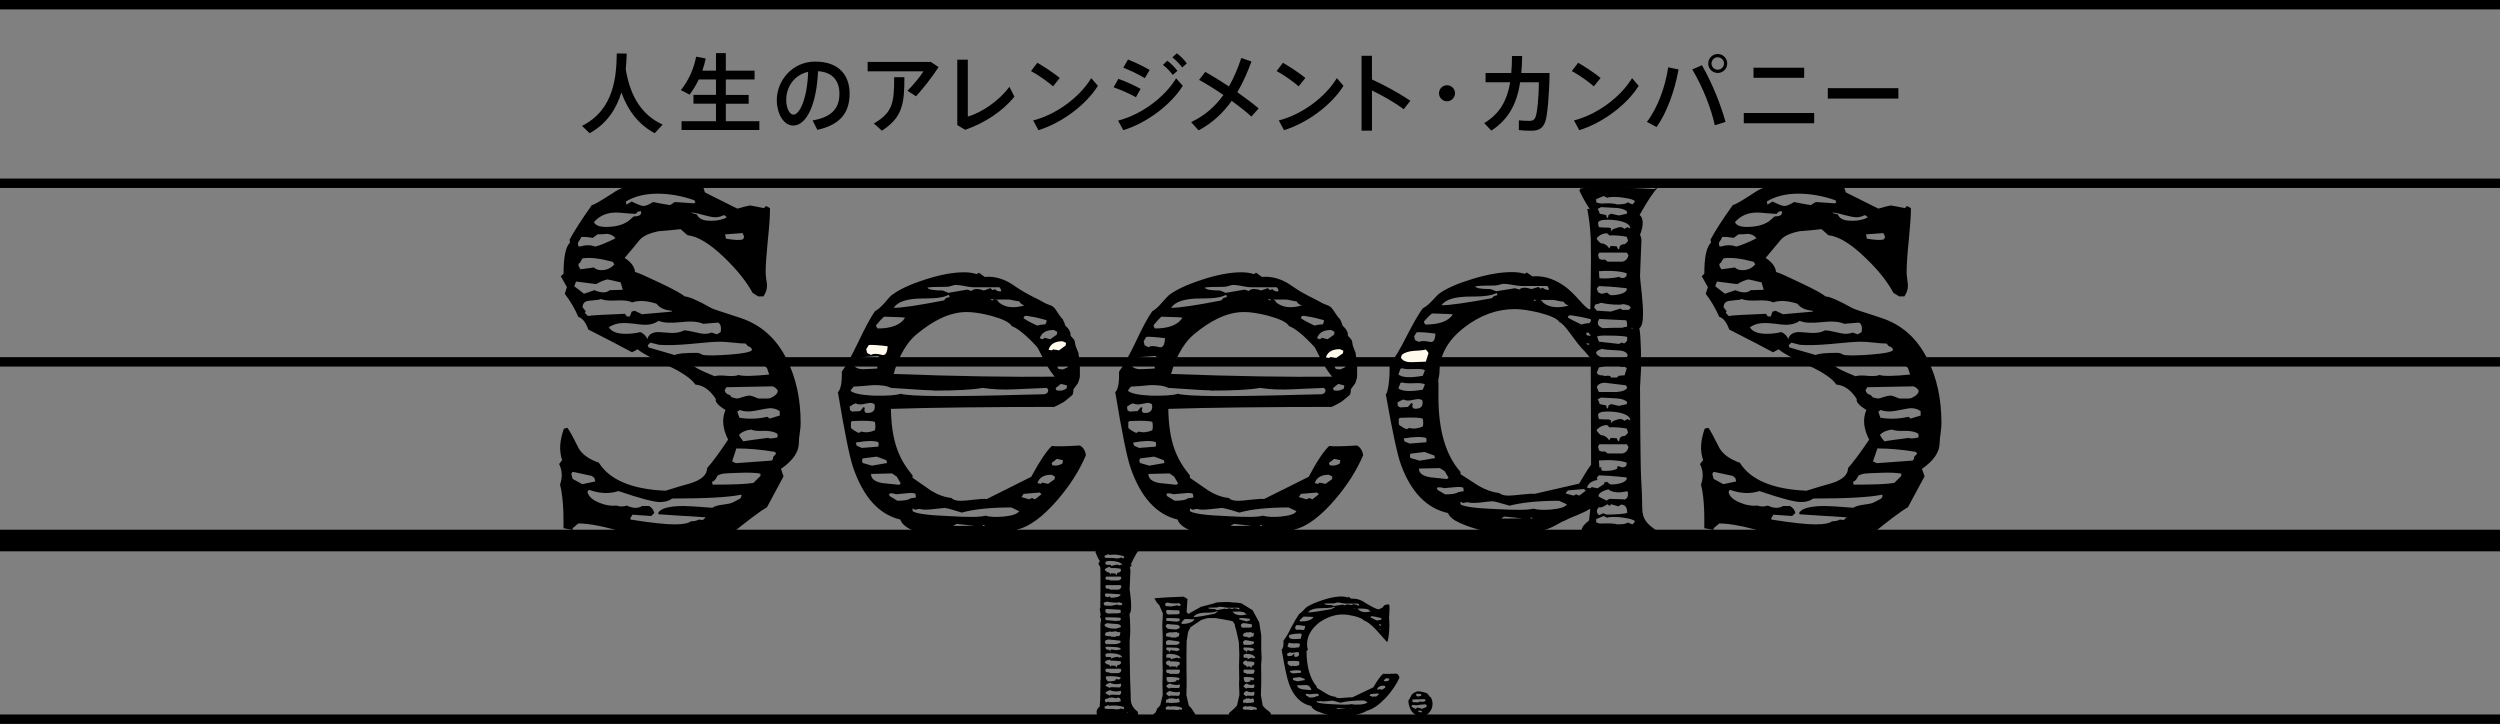 <?xml version="1.0" encoding="UTF-8"?>
<svg id="_レイヤー_2" data-name="レイヤー 2" xmlns="http://www.w3.org/2000/svg" viewBox="0 0 1306.19 378.21">
  <rect x="0" y="0" width="1306.19" height="378.21" fill="#808080" stroke="none"/>
  <defs>
    <style>
      .cls-1, .cls-2, .cls-3 {
        fill: none;
      }

      .cls-4 {
        fill: #fffaec;
      }

      .cls-2 {
        stroke-width: 11.29px;
      }

      .cls-2, .cls-3 {
        stroke: #000;
        stroke-miterlimit: 10;
      }

      .cls-3 {
        stroke-width: 4.91px;
      }
    </style>
  </defs>
  <g id="_ロゴ" data-name="ロゴ">
    <g>
      <g>
        <line class="cls-3" y1="2.46" x2="1306.19" y2="2.46"/>
        <line class="cls-3" y1="95.75" x2="1306.19" y2="95.75"/>
        <line class="cls-3" y1="189.06" x2="1306.19" y2="189.06"/>
        <line class="cls-2" y1="282.41" x2="1306.19" y2="282.41"/>
        <line class="cls-3" y1="375.75" x2="1306.19" y2="375.75"/>
      </g>
      <path d="M408.03,244.97l1.36,3.89-8.67,16.15c-3.51,2-10.19,7.04-20.06,15.08-1.95.18-6.67.84-13.95,2.09-5.78.89-10.47,1.37-14.16,1.37-5.74,0-14.14-1.68-25.14-5-11.07-3.39-19.49-5.06-25.26-5.06l-2.95,2.48v.92l-4.77-.92c.11-10.19-.5-17.72-1.83-22.76,1.33-3.66,1.19-7.3-.46-10.76l1.58-2.06c-1.66-4.66-1.36-10.15.93-16.43l1.78-.43c.66.61,2.64,4.15,5.94,10.77,1.85,3.12,5.33,5.63,10.53,7.47,5.61,8.97,17.26,13.88,34.84,14.62,4.32-1.38,8.65-2.68,13.04-3.88,5.81-1.83,8.68-4.46,8.68-7.95,2.77-3.07,6.4-8.05,10.95-14.85-2.85-5.78-3.36-10.99-1.34-15.51-3.85-2.3-5.48-4.21-5.08-5.75-3.04-4.66-6.57-7.22-10.67-7.51-2.07-3.05-6.73-6.31-14.16-9.81-8.52-3.84-13.85-6.66-15.97-8.64l-2.96,1.57c-5.04-2.75-12.62-6.69-22.83-11.89-1.35-3.75-3.13-6.02-5.24-6.59-1.79-4.23-4.17-8.31-7.08-12.08l1.12-3.48-3.2-5.69,1.45-1.33c0-8.69,1.1-14.13,3.34-16.2l-.17-1.62c2.3-4.28,6.14-10.29,11.6-18.01,1.4-.28,4.56-2.17,9.64-5.44,4.26-2.93,7.23-4.22,8.89-3.91,2.91-1.58,7.13-2.31,12.76-2.31,4.84,0,8.85.55,11.86,1.62,1.5-.75,3.27-1.14,5.29-1.14,1.78,0,5.05.6,9.78,1.83l.85,2.7,16.94,8.49c2.62-.78,4.78-1.31,6.63-1.66,1.21.19,3.65.63,7.25,1.41l1.14-1.13,2.07,1.13c0,3.65-.33,9.19-1.13,16.6-.76,7.51-1.16,13.16-1.16,16.96,0,.74.13,1.89.31,3.56.31,1.56.4,2.74.4,3.47,0,1.85-.64,3.7-1.86,5.5h-2.76l-2.87-1.8c-3.25-5.93-8.11-12.01-14.62-18.3-7.51-7.26-13.91-11.26-19.42-11.86l-3.64-3.17c-3.8.41-7.59.83-11.45,1.09-4.87.99-8.1,2.49-9.95,4.56-1.68,2.2-4.31,5.27-7.82,9.39,3.36,2.13,5.17,4.6,5.47,7.33,2.01.58,6.47,2.58,13.48,5.94,7.01,3.32,11.09,5.62,12.34,6.82,2.41.14,7.15,2.23,14.14,6.17.89.47,5.85,2.12,14.81,5,10.89,3.53,19.17,10.8,24.64,22.05,4.7,9.47,7.09,20.45,7.09,32.97,0,1.18-.1,2.9-.44,5.07-.39,2.28-.48,3.98-.48,5.15,0,4.91-3.18,9.45-9.36,13.71ZM311.04,251.55l-.45-1.77-1.4-1.13-9.99-2.14c-.32.35-.57.68-.71,1.17l.71,2.54,5.02,2.74,6.82-1.42ZM325.38,151.43l-1.1-3.9-6.86-1.55c-1.67.3-3.68,1.12-5.93,2.46l-10.51-1.35c-.26.59-.56,1.42-.95,2.48l5.12,3.9,5.44-1.86c3.52,1.54,6.15,1.54,7.98,0l6.82-.2ZM321.56,124.52c-.96-1.4-2.42-2.15-4.37-2.35-1.63.2-3.31.27-4.99.27l-2.49,1.86c-2.6-.47-4.56-.6-5.98-.47-.31.74-.87,1.75-1.77,2.96l.19,1.81.71.23c3-.92,5.75-.92,8.18,0,2.42-.61,5.91-2.04,10.52-4.3ZM320.9,138.2v-.24l-.73-1.15c-6.7-1.82-11.92-2.42-15.78-1.82-.38.46-.9,1.23-1.31,2.27-1.21.45-1.12,1.6.2,3.45.27,0,2.65-.35,7.05-.96.93.96,2.22,1.4,3.95,1.4,2.68,0,4.87-.99,6.63-2.95ZM350.98,162.82v-.46c-3.66-.29-6.33-1.47-7.97-3.67-5.05-1.64-9.31-1.88-12.79-.68-1.53-.9-4.19-1.22-8.1-1.02-3.9.19-6.56-.02-8.04-.78-.5.31-2.5.6-5.98.9-2.48.15-3.71,1.27-3.71,3.47l1.66,2.01-.48.89,1.62,1.63c1.23-.32,7.66-.72,19.35-1.16l.97,1.39h1.56l.96-2.53,1.55-.46c1.06.46,2.37,1.08,3.9,1.83l15.51-1.37ZM387.45,259.12l-.2-.67c-6.21,1.33-18.23,2.02-36.05,2.02-1.52,1.18-3.66,1.84-6.34,1.84-3.26,0-10.43-1.9-21.73-5.74-4.73,1.55-9.9,1.33-15.48-.69l-.73,1.18c.63,2.43,2.78,4.27,6.4,5.69,3.07,1.27,6.04,1.69,8.93,1.41,1.48.6,3.25.6,5.25,0,3.19,1.5,5.83,1.55,7.96.21h3.66c1.51.92,2.39,2.09,2.72,3.64l-1.59,1.59-9.81-.7-1.12,1.87.19.7c10.48,1.67,18.15,2.5,23.02,2.5,4.31,0,7.09-.53,8.43-1.6,1.7,0,3.07-.31,4.16-.9l2.08.21,1.58-1.38-24.7-1.6-.2-.69c1.22-2.41,5.67-3.64,13.47-3.64,2.09,0,7.08.32,14.84.92,1.09-.77,2.82-1.27,5.36-1.61,2.51-.29,4.24-.66,5.24-1.13.97-.51,2.3-1.22,3.99-2.08l.63-1.36ZM335.02,110.79l-.22-.46-1.62.25-.92,1.14c-1.25,0-2.97-.11-5.39-.32-2.34-.27-4.02-.35-5.07-.35-4.77,0-8.56,1.67-11.48,5.01.81,1.68,2.87,2.5,6.19,2.5,4.73,0,8.54-.9,11.38-2.79.5-.29,1.54-1.18,3.19-2.69,1.08,0,2.01-.13,2.79-.44.77-.3,1.14-.92,1.14-1.85ZM376.53,173.5c.44-2.52,0-4.25-1.36-4.96l-7.75.64c-2.55-1.17-6.5-1.48-11.76-.87-5.19.59-9.11.38-11.55-.69-1.83,1.35-4.2,2.07-7.02,2.07-1.23,0-3.08-.16-5.51-.52-2.41-.28-4.3-.41-5.7-.41-3.02,0-5.63.77-7.79,2.28,1.43,2.26,4.37,3.37,8.95,3.37,2.54,0,5.07-.3,7.54-.92,1.78.78,3.02,2.06,3.63,3.71.62-2.42,2.59-3.71,5.9-3.71.58,0,1.78.1,3.44.25,1.68.16,2.95.22,3.66.22,2.58,0,4.63-.47,6.18-1.35,1.26,0,3.03.31,5.43.88,2.47.62,4.23.92,5.46.92s2.41-.22,3.51-.67l2.76.94,2-1.19ZM363.32,105.73l-.51-1.09c-6.33-2.25-12.81-3.45-19.33-3.45s-12.19,1.45-16.44,4.09l.23,1.65,2.76-1.65c3.16,1.59,5.2,2.34,6.15,2.34,1.2,0,2.88-.7,5-2.07,3.8.75,6.78,1.32,8.92,1.6l2.45-1.6,10.04.68.73-.5ZM392.92,182.9c-.16-1.07-.88-1.75-2.15-2.03l-1.2-1.37c-1.53,0-3.76-.16-6.64-.5-2.87-.3-5.12-.46-6.64-.46-2.86,0-8.22.38-15.95,1.2-6.74.59-12.05.74-15.95.42-1.1-.3-2.6-.65-4.62-1.15l-1.35,1.4.46,1.12,13.66,3.98c1.41-.83,5.28-1.16,11.65-1.16.5,0,1.08.16,1.87.5.71.44,1.34.67,1.81.67,2.46.29,6.84.22,13.26-.26,6.99-.52,10.9-1.26,11.78-2.34ZM379.75,113.52c-.48-.58-.98-.94-1.66-1.12-1.41.74-2.81,1.12-4.3,1.12-1.38,0-3.46-.41-6.38-1.22-2.87-.83-5.07-1.25-6.43-1.25.93.48,1.93.76,2.97.9.17.33.5.78.97,1.37,1.04,1.33,3.22,2.04,6.61,2.04s6.21-.64,8.21-1.84ZM401.88,195.68l-1.16-3.44c-1.98-1.84-4.04-2.61-6.14-2.61-.89,0-2.27.13-4.1.39-1.85.44-3.37.73-4.55.73-1.59,0-3.79-.35-6.56-.8-2.81-.32-4.95-.56-6.46-.56-.77,0-2.64.25-5.69.56-2.44.45-4.31.58-5.48.16.11,1.34,4,3.41,11.64,6.46,1.34-.43,3.36-.51,6.22-.21,2.84.27,4.91.14,6.31-.45,1.97.72,7.31.66,15.96-.22ZM397.32,248.66v-1.19c-2.6-.47-5.96-.6-9.87-.47-5.61.12-8.83.36-9.71.47-.87.14-1.74.48-2.79.96-.97,1.98-1.87,3.08-2.99,3.38l.44,1.41c10.81,0,17.9-.29,21.27-.93l3.64-3.63ZM406.37,204.11c-.55-1.1-1.47-1.8-2.73-2.26l-24.13.46-.89,1.58c.28,1.39,1.25,2.22,2.74,2.5l.83,1.13,1.67.48c.86.16,1.16.23.86.23.79,0,1.94-.26,3.46-.83,1.51-.49,2.68-.72,3.39-.72.65,0,1.53.23,2.66.72,1.12.57,1.99.83,2.66.83h4.09c.28,0,.81-.07,1.57-.23,2.56-1.21,3.83-2.5,3.83-3.89ZM388.82,123.83l-.8-2.04-9.18.66.44,2.26c4.71.79,7.72.88,8.91.28l.63-1.14ZM405.52,236.96l-.73-.88c-7.32-1.22-13.93-1.78-20.07-1.78l-2.21,6.79,2.01.91,18.73-1.37.66-.92v-.9l1.62-1.84ZM407.4,217.11v-2.27c-1.44-1.03-3.06-1.58-5.1-1.58-.76,0-3.44.48-7.93,1.37-3.26.61-5.84.43-7.79-.45l-1.38.88,1.12,3.2c4.83.8,9.71.63,14.64-.5l1.15.94,5.27-1.59ZM406.37,227.38l-.42-.89c-1.49-.9-3.71-1.39-6.61-1.39-3.34.16-5.65-.05-6.85-.66-2.75.29-4.86,1.19-6.37,2.75.46,1.11,1.23,2.18,2.24,3.39,1.37-.29,5.63-.88,12.8-1.79.8.44,2.45.37,4.99-.23l.2-1.17Z"/>
      <path d="M1004.17,244.97l1.38,3.89-8.69,16.15c-3.57,2-10.23,7.04-20.09,15.08-2,.18-6.66.84-13.89,2.09-5.81.89-10.51,1.37-14.15,1.37-5.83,0-14.19-1.68-25.15-5-11.22-3.39-19.51-5.06-25.29-5.06l-2.95,2.48v.92l-4.88-.92c.16-10.19-.39-17.72-1.75-22.76,1.36-3.66,1.21-7.3-.5-10.76l1.67-2.06c-1.74-4.66-1.42-10.15.8-16.43l1.89-.43c.62.61,2.59,4.15,5.91,10.77,1.9,3.12,5.34,5.63,10.56,7.47,5.57,8.97,17.21,13.88,34.81,14.62,4.3-1.38,8.64-2.68,13.06-3.88,5.77-1.83,8.64-4.46,8.64-7.95,2.78-3.07,6.41-8.05,11.04-14.85-2.94-5.78-3.48-10.99-1.43-15.51-3.79-2.3-5.51-4.21-5.05-5.75-2.97-4.66-6.61-7.22-10.65-7.51-2-3.05-6.73-6.31-14.24-9.81-8.49-3.84-13.81-6.66-15.91-8.64l-2.93,1.57c-5.1-2.75-12.68-6.69-22.89-11.89-1.37-3.75-3.05-6.02-5.2-6.59-1.85-4.23-4.18-8.31-7.09-12.08l1.12-3.48-3.18-5.69,1.32-1.33c0-8.69,1.2-14.13,3.49-16.2l-.23-1.62c2.25-4.28,6.1-10.29,11.61-18.01,1.36-.28,4.57-2.17,9.58-5.44,4.22-2.93,7.26-4.22,8.94-3.91,2.79-1.58,7.1-2.31,12.69-2.31,4.89,0,8.84.55,11.88,1.62,1.54-.75,3.37-1.14,5.27-1.14s5.1.6,9.8,1.83l.92,2.7,16.97,8.49c2.5-.78,4.73-1.31,6.52-1.66,1.27.19,3.68.63,7.32,1.41l1.14-1.13,2.07,1.13c0,3.65-.41,9.19-1.12,16.6-.79,7.51-1.14,13.16-1.14,16.96,0,.74.07,1.89.33,3.56.21,1.56.34,2.74.34,3.47,0,1.85-.64,3.7-1.85,5.5h-2.7l-2.99-1.8c-3.19-5.93-8.03-12.01-14.61-18.3-7.46-7.26-13.94-11.26-19.41-11.86l-3.58-3.17c-3.87.41-7.64.83-11.48,1.09-4.9.99-8.17,2.49-9.87,4.56-1.83,2.2-4.44,5.27-7.85,9.39,3.25,2.13,5.15,4.6,5.44,7.33,1.91.58,6.4,2.58,13.35,5.94,7.02,3.32,11.17,5.62,12.38,6.82,2.44.14,7.15,2.23,14.21,6.17.88.47,5.83,2.12,14.81,5,10.92,3.53,19.16,10.8,24.57,22.05,4.73,9.47,7.09,20.45,7.09,32.97,0,1.18-.12,2.9-.4,5.07-.33,2.28-.52,3.98-.52,5.15,0,4.91-3.08,9.45-9.28,13.71ZM907.11,251.55l-.41-1.77-1.36-1.13-10-2.14c-.35.35-.54.68-.69,1.17l.69,2.54,5.05,2.74,6.73-1.42ZM921.5,151.43l-1.14-3.9-6.83-1.55c-1.63.3-3.62,1.12-5.89,2.46l-10.54-1.35c-.29.59-.57,1.42-.92,2.48l5.06,3.9,5.47-1.86c3.56,1.54,6.25,1.54,8,0l6.8-.2ZM917.67,124.52c-.88-1.4-2.39-2.15-4.34-2.35-1.64.2-3.33.27-5.02.27l-2.54,1.86c-2.54-.47-4.55-.6-5.95-.47-.27.74-.82,1.75-1.73,2.96l.2,1.81.71.23c3.01-.92,5.72-.92,8.11,0,2.46-.61,6.03-2.04,10.56-4.3ZM916.98,138.2v-.24l-.69-1.15c-6.73-1.82-11.92-2.42-15.74-1.82-.44.46-.94,1.23-1.39,2.27-1.2.45-1.07,1.6.22,3.45.35,0,2.7-.35,7.08-.96.92.96,2.19,1.4,3.94,1.4,2.74,0,4.88-.99,6.58-2.95ZM947.12,162.82v-.46c-3.66-.29-6.39-1.47-8.01-3.67-5.07-1.64-9.3-1.88-12.74-.68-1.51-.9-4.23-1.22-8.08-1.02-3.94.19-6.61-.02-8.18-.78-.44.31-2.33.6-5.9.9-2.44.15-3.66,1.27-3.66,3.47l1.56,2.01-.44.89,1.62,1.63c1.24-.32,7.64-.72,19.41-1.16l.93,1.39h1.53l.93-2.53,1.62-.46c1.02.46,2.33,1.08,3.87,1.83l15.53-1.37ZM983.62,259.12l-.27-.67c-6.2,1.33-18.22,2.02-35.99,2.02-1.51,1.18-3.73,1.84-6.45,1.84-3.13,0-10.39-1.9-21.63-5.74-4.71,1.55-9.89,1.33-15.54-.69l-.61,1.18c.52,2.43,2.66,4.27,6.34,5.69,2.99,1.27,6.09,1.69,8.9,1.41,1.5.6,3.17.6,5.29,0,3.1,1.5,5.78,1.55,7.95.21h3.63c1.51.92,2.49,2.09,2.8,3.64l-1.71,1.59-9.76-.7-1.18,1.87.22.7c10.52,1.67,18.18,2.5,23.13,2.5,4.24,0,7.03-.53,8.41-1.6,1.66,0,3.04-.31,4.12-.9l2.04.21,1.57-1.38-24.62-1.6-.25-.69c1.21-2.41,5.76-3.64,13.48-3.64,2.12,0,7.09.32,14.86.92,1.07-.77,2.83-1.27,5.37-1.61,2.49-.29,4.28-.66,5.21-1.13.97-.51,2.38-1.22,4-2.08l.71-1.36ZM931.09,110.79l-.22-.46-1.56.25-.98,1.14c-1.21,0-2.96-.11-5.3-.32-2.43-.27-4.1-.35-5.11-.35-4.69,0-8.54,1.67-11.46,5.01.72,1.68,2.87,2.5,6.14,2.5,4.77,0,8.52-.9,11.44-2.79.44-.29,1.48-1.18,3.14-2.69,1.12,0,2.04-.13,2.78-.44.78-.3,1.12-.92,1.12-1.85ZM972.67,173.5c.4-2.52,0-4.25-1.42-4.96l-7.75.64c-2.53-1.17-6.48-1.48-11.62-.87-5.36.59-9.19.38-11.63-.69-1.8,1.35-4.19,2.07-7.02,2.07-1.27,0-3.07-.16-5.5-.52-2.45-.28-4.27-.41-5.71-.41-3.07,0-5.65.77-7.73,2.28,1.35,2.26,4.3,3.37,8.88,3.37,2.5,0,5.03-.3,7.53-.92,1.83.78,3.02,2.06,3.63,3.71.56-2.42,2.57-3.71,5.93-3.71.59,0,1.77.1,3.38.25,1.68.16,2.93.22,3.73.22,2.52,0,4.64-.47,6.12-1.35,1.25,0,3.07.31,5.52.88,2.42.62,4.25.92,5.43.92s2.4-.22,3.48-.67l2.68.94,2.08-1.19ZM959.45,105.73l-.47-1.09c-6.4-2.25-12.9-3.45-19.48-3.45s-12.09,1.45-16.36,4.09l.29,1.65,2.65-1.65c3.21,1.59,5.22,2.34,6.19,2.34,1.21,0,2.86-.7,5.08-2.07,3.72.75,6.71,1.32,8.78,1.6l2.58-1.6,9.99.68.73-.5ZM989.1,182.9c-.2-1.07-.93-1.75-2.27-2.03l-1.14-1.37c-1.62,0-3.77-.16-6.63-.5-2.91-.3-5.07-.46-6.69-.46-2.8,0-8.18.38-15.93,1.2-6.72.59-11.98.74-15.95.42-1.08-.3-2.61-.65-4.55-1.15l-1.41,1.4.44,1.12,13.75,3.98c1.27-.83,5.23-1.16,11.59-1.16.46,0,1.1.16,1.85.5.75.44,1.34.67,1.78.67,2.56.29,6.9.22,13.31-.26,6.95-.52,10.92-1.26,11.85-2.34ZM975.88,113.52c-.48-.58-1.02-.94-1.65-1.12-1.35.74-2.78,1.12-4.34,1.12-1.37,0-3.39-.41-6.39-1.22-2.88-.83-5.01-1.25-6.36-1.25.89.48,1.95.76,2.95.9.15.33.48.78.93,1.37,1.07,1.33,3.21,2.04,6.65,2.04s6.22-.64,8.21-1.84ZM997.98,195.68l-1.12-3.44c-2-1.84-4.1-2.61-6.2-2.61-.9,0-2.23.13-4.12.39-1.77.44-3.33.73-4.51.73-1.56,0-3.76-.35-6.53-.8-2.79-.32-5.01-.56-6.49-.56-.73,0-2.58.25-5.71.56-2.45.45-4.21.58-5.48.16.14,1.34,4.04,3.41,11.63,6.46,1.39-.43,3.46-.51,6.27-.21,2.85.27,4.9.14,6.31-.45,1.92.72,7.29.66,15.95-.22ZM993.37,248.66v-1.19c-2.51-.47-5.85-.6-9.75-.47-5.62.12-8.86.36-9.66.47-.93.14-1.82.48-2.9.96-.95,1.98-1.89,3.08-2.96,3.38l.42,1.41c10.83,0,17.88-.29,21.23-.93l3.61-3.63ZM1002.46,204.11c-.54-1.1-1.47-1.8-2.68-2.26l-24.2.46-.88,1.58c.3,1.39,1.25,2.22,2.73,2.5l.92,1.13,1.52.48c1.01.16,1.35.23,1.01.23.77,0,1.89-.26,3.38-.83,1.55-.49,2.68-.72,3.43-.72.6,0,1.51.23,2.65.72,1.12.57,2,.83,2.55.83h4.2c.28,0,.8-.07,1.55-.23,2.56-1.21,3.81-2.5,3.81-3.89ZM984.95,123.83l-.92-2.04-9.07.66.45,2.26c4.67.79,7.68.88,8.88.28l.67-1.14ZM1001.68,236.96l-.73-.88c-7.31-1.22-13.99-1.78-20.05-1.78l-2.32,6.79,2.05.91,18.76-1.37.64-.92v-.9l1.66-1.84ZM1003.49,217.11v-2.27c-1.38-1.03-3.06-1.58-5.04-1.58-.8,0-3.44.48-7.98,1.37-3.24.61-5.79.43-7.76-.45l-1.32.88,1.07,3.2c4.85.8,9.7.63,14.64-.5l1.14.94,5.24-1.59ZM1002.46,227.38l-.36-.89c-1.5-.9-3.74-1.39-6.65-1.39-3.35.16-5.62-.05-6.85-.66-2.71.29-4.84,1.19-6.37,2.75.48,1.11,1.26,2.18,2.28,3.39,1.38-.29,5.66-.88,12.81-1.79.71.44,2.36.37,4.98-.23l.15-1.17Z"/>
      <path class="cls-1" d="M525.57,269.89c.19.15.48.29.92.44l.24-.22-.24-.44-.92.22Z"/>
      <path d="M564.18,232.76c-7.93.48-12.81.55-14.62.23-2.7,2.52-6.31,7.87-10.78,16.13l-23.17,11.6c-1.1-.17-3.28-.04-6.7.34-3.27.42-5.66.6-7.03.6-2.27,0-3.89-.49-4.75-1.47-3.4-.37-6.95-1.57-10.78-3.91l-9.55-6.65v-1.2c-7.26-8.88-10.94-17.52-11.33-34.8,19.5-.69,54.9-1.03,85.34-1.03,0,0,5.19-2.43,5.93-3.3.83-.79,3.05-2.37,3.59-3.02.53-.66.53-2.91.53-2.91l2.32-3.15s1.03-2.51,1.03-3.7v-4.72c0-2.27-.81-7.65-.81-7.65,0,0-.37-.52-1.17-2.73-.92-2.47-.17-3.06-1.53-4.5l-1.32-1.46-.04-.08c-.02-.58-.02-1.33-.15-1.67-1.43-3.52-2.53-2.43-3-4.85l-.91-1.99c-2.89-3.05-3.65-6.25-6.1-7.22-1.78-.68-2.67-.89-4.83-2.2-2.48-1.51-7.39-3.3-13.97-7.86-5.17-3.75-10.48-5.41-15.92-4.91l-3.01-2.19-1.15.74c-1.81-.62-4.01-.97-6.57-.97-5.82,0-12.58,1.26-20.46,3.82-7.84,2.51-13.64,5.24-17.42,8.14-.79.63-2.07,2.13-3.87,4.22-1.82,2.04-3.47,3.44-4.84,4.15-2.25,3.24-5.07,8.44-8.57,15.82-3.44,7.2-6.3,12.47-8.75,15.71.14,5.7-.53,9.34-2.05,10.79,3.51,21.03,6.17,34.11,7.99,39.38,5.33,15.49,13.51,24.55,24.65,27.16.57,2,2.54,3.8,5.93,5.43,1.8.97,4.41,2,7.7,3.16,7.36,2.51,12.89,3.67,16.67,3.67,4.25,0,9.63-.53,16.25-1.67,7.86-1.72,12.79-3.47,14.55-5.36,6.41-1.56,13.41-6.74,21.01-15.5,6.45-7.53,11.39-15.22,14.81-23.29-.24-2.38-1.37-4.16-3.14-5.13ZM551.03,196.8c-22.47.26-50.54-.18-84.11-1.41,1.73-6.49,5.64-15.49,11.91-20.67,8.19-6.84,16.97-11.69,26.28-11.69,3.49,0,7.75.67,12.78,1.97,6.04,1.67,9.65,3.42,10.72,5.36,3.12,1.17,7.56,4.76,13.21,10.89,1.16,1.43,4.28,9.61,9.21,15.55ZM517.49,156.48l.86-.23.98.47-.98.23-.86-.47ZM537.7,165.23c.83.17,1.59.32,2.25.38.7.06,2.89.61,6.7,1.62l.23.48c-.16.64-.4,1.2-.7,1.72-1.79.12-3.23.35-4.33.67-4.33-2.03-6.62-3.37-7.03-3.88,0-.63.31-1.06,1.14-1.22.39,0,1.08.07,1.74.23ZM529.63,156.95c1.34.31,2.25.49,2.93.49.39.98,1.33,1.67,2.68,2.16-5.77,1.63-10.23,1.04-13.41-1.66-.41-.86-.84-1.27-1.7-1.46h6.69c.59,0,1.56.19,2.81.47ZM494.72,149.84c.73,0,1.48-.17,2.49-.5,1-.33,1.71-.48,2.15-.48,1.06,0,2.6.19,4.71.61,2.01.41,3.52.62,4.65.62h13.45c.44.44.78,1.06.96,1.69l-.33.51c-1.13,0-2.03-.31-2.72-.97l-.19-.24-1.37.49-1.02-1.04-3.51,1.25c-3-1.14-5.19-1.03-6.43.26l-2.21-.72-9.85,1.69-2.96-1.23c-4.7,0-7.36-.46-7.97-1.48.61-.31,4.02-.45,10.17-.45ZM482.27,155.94h1.38c5.9,0,9.92-.66,12.07-1.95l.45,1.21-1.84.47-1.18,1.29c-13.2,2.57-21.94,3.88-26.18,3.88,1.96-3.24,7.07-4.89,15.29-4.89ZM457.81,169.82c1.71-2.02,3.07-3.55,4.16-4.36,6.68.17,10.31.34,10.91.52-2.24,3.72-7.04,5.64-14.38,5.64l-.69-1.01v-.79ZM446.21,188.74c1.51-1.23,3.53-1.99,6.14-2.3,2.15-.14,4.26-.28,6.38-.48.49.34.94.88,1.42,1.68l-.97,3.57c-.34-.03-.59-.04-.88-.04l.13,1.35c-.73.07-2.92.22-6.78.36-3.03.17-4.99-.72-5.88-2.49l.44-1.66ZM445.94,201.99c3.24-.16,6.6-.41,9.92-.76,4.39-.14,7.53.35,9.6,1.42l14.98.98,4.24.24c1.75,0,2.73.05,3.02.21,12.11,0,20.69-.46,25.69-1.42,5.35.82,11.03,1.05,16.95.73,10.24-.5,15.7-.73,16.53-.73l.7.73c.3,1.41-.38,2.27-1.89,2.59l-11.04.26c-37.7,1.08-59.06.92-64.15-.5-2.58.84-7.18,1.09-13.84.99-6.92-.32-11.01-1.23-12.29-2.65l1.59-2.08ZM443.94,212.39c1.36-.92,2.41-1.49,3.18-1.65.73.48,1.9.67,3.42.48,2.44-.48,3.78-.71,4.1-.71.93,0,1.65.24,2.29.71.58,3.01-.65,4.56-3.72,4.56-.95,0-1.58-.52-1.58-1.47,0-.29.08-.73.26-1.21l-.71-.43-1.79,2.12-4.11.24-1.15-.71-.21-1.91ZM444.6,223.6v-3.12l.71-.48c6.71-.31,10.65-.14,11.83.48.29,1.64.29,3.07,0,4.32-2.56,1.09-4.86,1.37-7.07.66l-1.37.75c-1.79-.82-3.14-1.67-4.1-2.61ZM447.6,232.85l-.47-1.62c5.46-.99,9.42-1.09,11.81-.22.14.8.14,1.53,0,2.33l-8.66.69-2.68-1.17ZM450.77,239.51l7.29-.93,5.02,1.85.43,1.48-7.94,1.38-4.8-1.38c-.49-.79-.49-1.62,0-2.41ZM455.09,247.63l10.96-.29,2.5,1.68,2.08,3.57-.9.72c-2.89-.3-5.8-.66-8.69-.91-3.98-.65-5.95-2.31-5.95-4.76ZM475.66,260.39c-.89.84-3.22,1.23-6.83,1.23l-3.94-2.4-.42-.99.65-.48c1.41,0,2.39.22,2.97.48-.12,0,1.63-.1,5.24-.48,2.6-.3,4.26-.24,5,.28l.22,1.9-2.9.45ZM497.99,274.69l1.84-.96,9.3.96c-6.98.12-10.66.12-11.14,0ZM514.18,274.89c-.37-.13-.79-.26-.92-.45l.92-.24.27.49-.27.2ZM524.24,269.91c-4.17.32-7.21.18-9.4-.49-2.51.81-8.98.86-19.35.21-10.66-.41-16.93-1.3-18.68-2.57v-1.45l1.34.71,2.3-.45c1.24.45,3.38.55,6.38.22,4.14-.48,6.28-.71,6.59-.71.93,0,3.99.79,9.13,2.43,6.37-1.78,14.95-2.68,25.8-2.68l4.12,1.93c-.82,1.46-3.5,2.36-8.22,2.85ZM540.74,260.89l-1.6-.69-1.45.69-3.99-1.18,1.12-1.68,8.43-.7.9.91-3.42,2.65ZM551,250.39l-3.42,2.43-2.96-.69-.95.69c-.56-.18-1.14-.32-1.6-.43.92-2.91,3.32-4.35,7.36-4.35l1.79.98-.22,1.37ZM552.17,174.81l-3.41,2.43-2.99-.77-.92.77c-.61-.13-1.16-.33-1.57-.54.9-2.88,3.32-4.3,7.28-4.3l1.83.94-.21,1.47ZM555.13,242.12c-1.67,1.11-3.46,1.41-5.31.95l-.38-1.16,2.73-2.17,3.21.69-.25,1.69ZM557.26,202.99c-1.71,1.12-3.45,1.41-5.32.92l-.41-1.13,2.77-2.21,3.17.81-.21,1.61ZM558.01,191.78c-2.51,1.2-2.28,1.51-5,.96l-.63-1.21,4.14-2.28,1.79.85-.3,1.68Z"/>
      <path d="M709.06,232.76c-7.87.48-12.76.55-14.56.23-2.78,2.52-6.36,7.87-10.75,16.13l-23.28,11.6c-1.09-.17-3.25-.04-6.73.34-3.2.42-5.59.6-6.95.6-2.28,0-3.88-.49-4.75-1.47-3.42-.37-6.98-1.57-10.74-3.91l-9.6-6.65v-1.2c-7.25-8.88-10.94-17.52-11.3-34.8,19.48-.69,54.89-1.03,85.35-1.03,0,0,5.17-2.43,5.89-3.3.84-.79,3.05-2.37,3.6-3.02.56-.66.56-2.91.56-2.91l2.29-3.15s.98-2.51.98-3.7v-4.72c0-2.27-.84-7.65-.84-7.65,0,0-.34-.52-1.12-2.73-.92-2.47-.15-3.06-1.51-4.5l-1.29-1.46-.08-.08c-.04-.58-.02-1.33-.12-1.67-1.54-3.52-2.6-2.43-3.03-4.85l-.9-1.99c-2.93-3.05-3.68-6.25-6.19-7.22-1.72-.68-2.58-.89-4.78-2.2-2.46-1.51-7.41-3.3-13.92-7.86-5.17-3.75-10.47-5.41-15.97-4.91l-3.03-2.19-1.19.74c-1.7-.62-3.98-.97-6.5-.97-5.81,0-12.58,1.26-20.42,3.82-7.81,2.51-13.66,5.24-17.47,8.14-.75.63-2.03,2.13-3.9,4.22-1.77,2.04-3.39,3.44-4.76,4.15-2.31,3.24-5.11,8.44-8.55,15.82-3.43,7.2-6.36,12.47-8.8,15.71.15,5.7-.48,9.34-2,10.79,3.46,21.03,6.14,34.11,7.96,39.38,5.32,15.49,13.57,24.55,24.62,27.16.61,2,2.59,3.8,5.94,5.43,1.85.97,4.41,2,7.75,3.16,7.3,2.51,12.9,3.67,16.6,3.67,4.28,0,9.59-.53,16.23-1.67,7.9-1.72,12.77-3.47,14.6-5.36,6.37-1.56,13.4-6.74,20.96-15.5,6.47-7.53,11.4-15.22,14.84-23.29-.28-2.38-1.38-4.16-3.17-5.13ZM695.97,196.8c-22.54.26-50.52-.18-84.09-1.41,1.7-6.49,5.64-15.49,11.88-20.67,8.19-6.84,16.95-11.69,26.23-11.69,3.5,0,7.75.67,12.75,1.97,6.07,1.67,9.67,3.42,10.73,5.36,3.19,1.17,7.62,4.76,13.28,10.89,1.13,1.43,4.27,9.61,9.22,15.55ZM662.49,156.48l.73-.23.91.47-.91.23-.73-.47ZM682.66,165.23c.78.17,1.51.32,2.23.38.65.06,2.84.61,6.68,1.62l.2.48c-.16.64-.36,1.2-.62,1.72-1.86.12-3.28.35-4.37.67-4.27-2.03-6.62-3.37-7.08-3.88,0-.63.38-1.06,1.14-1.22.45,0,1.08.07,1.81.23ZM674.56,156.95c1.3.31,2.26.49,2.88.49.44.98,1.34,1.67,2.73,2.16-5.8,1.63-10.26,1.04-13.46-1.66-.33-.86-.82-1.27-1.6-1.46h6.63c.54,0,1.54.19,2.83.47ZM639.69,149.84c.65,0,1.44-.17,2.46-.5.99-.33,1.65-.48,2.13-.48,1.12,0,2.61.19,4.73.61,2.06.41,3.48.62,4.58.62h13.48c.44.44.75,1.06.93,1.69l-.24.51c-1.2,0-2.12-.31-2.71-.97l-.21-.24-1.38.49-.98-1.04-3.6,1.25c-2.96-1.14-5.21-1.03-6.43.26l-2.17-.72-9.87,1.69-2.99-1.23c-4.7,0-7.36-.46-7.96-1.48.6-.31,4.03-.45,10.22-.45ZM627.24,155.94h1.36c5.91,0,9.88-.66,12.05-1.95l.42,1.21-1.82.47-1.12,1.29c-13.2,2.57-21.92,3.88-26.22,3.88,2-3.24,7.05-4.89,15.33-4.89ZM602.77,169.82c1.66-2.02,3.06-3.55,4.07-4.36,6.74.17,10.36.34,10.98.52-2.28,3.72-7.08,5.64-14.37,5.64l-.68-1.01v-.79ZM598.9,176c1.66-.14,4.95.07,9.81.69-.19,3.48-1.06,4.96-2.75,4.75-2.89-.82-4.89-.82-5.94,0l-2-1.09-.47-2.08,1.36-2.27ZM591.18,188.74c1.5-1.23,3.5-1.99,6.15-2.3,2.12-.14,4.22-.28,6.37-.48.47.34.93.88,1.37,1.68l-.98,3.57c-.26-.03-.56-.04-.83-.04l.13,1.35c-.75.07-2.97.22-6.78.36-3.03.17-4.97-.72-5.9-2.49l.48-1.66ZM590.83,201.99c3.34-.16,6.68-.41,9.94-.76,4.41-.14,7.57.35,9.6,1.42l15.01.98,4.19.24c1.78,0,2.77.05,3.05.21,12.04,0,20.69-.46,25.69-1.42,5.37.82,10.97,1.05,16.92.73,10.21-.5,15.7-.73,16.48-.73l.73.73c.29,1.41-.34,2.27-1.88,2.59l-11.11.26c-37.57,1.08-58.96.92-64.08-.5-2.5.84-7.17,1.09-13.8.99-6.96-.32-11-1.23-12.28-2.65l1.53-2.08ZM588.87,212.39c1.32-.92,2.43-1.49,3.16-1.65.79.48,1.91.67,3.42.48,2.47-.48,3.8-.71,4.1-.71.93,0,1.66.24,2.32.71.58,3.01-.66,4.56-3.66,4.56-1.05,0-1.62-.52-1.62-1.47,0-.29.11-.73.28-1.21l-.7-.43-1.83,2.12-4.15.24-1.15-.71-.17-1.91ZM589.51,223.6v-3.12l.68-.48c6.77-.31,10.68-.14,11.89.48.3,1.64.3,3.07,0,4.32-2.58,1.09-4.91,1.37-7.08.66l-1.37.75c-1.78-.82-3.12-1.67-4.11-2.61ZM592.5,232.85l-.47-1.62c5.51-.99,9.49-1.09,11.88-.22.1.8.1,1.53,0,2.33l-8.75.69-2.66-1.17ZM595.69,239.51l7.31-.93,5.02,1.85.45,1.48-7.99,1.38-4.79-1.38c-.53-.79-.53-1.62,0-2.41ZM600.01,247.63l11-.29,2.48,1.68,2.04,3.57-.89.72c-2.88-.3-5.79-.66-8.69-.91-3.97-.65-5.94-2.31-5.94-4.76ZM620.54,260.39c-.9.84-3.16,1.23-6.82,1.23l-3.9-2.4-.45-.99.65-.48c1.44,0,2.45.22,2.98.48-.08,0,1.64-.1,5.27-.48,2.59-.3,4.3-.24,5.02.28l.23,1.9-2.99.45ZM642.92,274.69l1.79-.96,9.22.96c-6.92.12-10.55.12-11.01,0ZM659.05,274.89c-.4-.13-.73-.26-.87-.45l.87-.24.28.49-.28.2ZM669.11,269.91c-4.06.32-7.18.18-9.32-.49-2.56.81-9.07.86-19.37.21-10.63-.41-16.89-1.3-18.71-2.57v-1.45l1.37.71,2.27-.45c1.23.45,3.38.55,6.38.22,4.15-.48,6.32-.71,6.57-.71.95,0,4.04.79,9.2,2.43,6.25-1.78,14.93-2.68,25.75-2.68l4.09,1.93c-.73,1.46-3.47,2.36-8.23,2.85ZM685.67,260.89l-1.6-.69-1.42.69-4.04-1.18,1.09-1.68,8.44-.7.93.91-3.4,2.65ZM695.92,250.39l-3.42,2.43-2.97-.69-.94.69c-.6-.18-1.12-.32-1.64-.43.95-2.91,3.38-4.35,7.36-4.35l1.81.98-.2,1.37ZM697.07,174.81l-3.42,2.43-3-.77-.93.77c-.59-.13-1.13-.33-1.58-.54.93-2.88,3.33-4.3,7.31-4.3l1.78.94-.16,1.47ZM700.04,242.12c-1.68,1.11-3.43,1.41-5.29.95l-.44-1.16,2.77-2.17,3.21.69-.24,1.69ZM702.16,202.99c-1.71,1.12-3.46,1.41-5.32.92l-.41-1.13,2.77-2.21,3.16.81-.2,1.61ZM702.91,191.78c-2.53,1.2-2.25,1.51-4.99.96l-.68-1.21,4.17-2.28,1.8.85-.3,1.68Z"/>
      <path class="cls-1" d="M669.2,269.89c.14.15.48.29.89.44l.27-.22-.27-.44-.89.22Z"/>
      <path d="M858.02,265.25c0-3.56-.16-8.79-.59-15.87-.39-7.08-.56-43.95-.56-47.47,0,.72.14-1.93.47-8.01.3-2.75,0-19.87-.85-22.41,1.36-.78,1.96-3.43,1.96-8,0-2.55-.29-6.24-.75-10.98-.53-4.66-.83-7.45-.83-8.21l.68-17.41c.17-1.71-.04-3.03-.68-4.17,1.95-5.1,1.87-8.63-.2-10.43,3.95-7.05,7.06-11.76,9.32-14.18l-1.98.65c-5.98-.31-11.99-.58-18.04-.91-7.84-.3-16.38-.06-20.35.65l-.42,1.13c1.88,3.86,3.59,6.95,5.28,9.4,0,1.21-.39-.51-1.16.26.89,4.42,1.5,9.47,1.81,15.29.14,3.78.14,16.66,0,23.17-.08,6.16-.21,10.74-.22,13.76-.13.02-.22.09-.32.14-2.77-.6-7.43-8.43-13.94-12.67-5.18-3.49-10.52-5.03-15.99-4.58l-2.94-2.02-1.11.67c-1.93-.58-4.05-.89-6.69-.89-5.7,0-12.58,1.14-20.41,3.53-7.77,2.35-13.68,4.92-17.42,7.6-.83.6-2.12,1.97-3.89,3.92-1.83,1.93-3.45,3.23-4.84,3.87-2.25,3.07-5.05,7.95-8.49,14.71-3.45,6.89-6.43,11.68-8.83,14.7.17,5.32-.53,14.18-1.99,15.54,3.46,19.59,6.08,31.84,7.92,36.75,5.27,14.43,13.53,22.87,24.61,25.28.65,1.84,2.61,3.54,5.94,5.06,1.85.88,4.41,1.9,7.77,2.91,7.29,2.35,12.9,3.47,16.74,3.47,4.21,0,9.6-.52,16.1-1.57,7.94-1.57,11.12-4.78,14.64-6.02,3.71-2.03,8.06-3.11,13.09-6.11-.14.98-.34,4.77-.66,6.16-2.58,1.97-3.88,3.66-3.88,5.22,0,.62.17,1.41.51,2.3,10.14,1.63,20.11,1.47,24.56-.46l.49-.68.83,1.34,7.8,1.35.26-.22c2.71.14,4.49-.37,5.22-1.59l-.22-1.83c-5.16-3.62-7.75-5.88-7.75-12.13ZM833.5,159.11c.93-.17,1.96-.47,3.01-.91,4.54,1.05,10.22,1.27,11.53.69,2.39.3,3.68.88,3.97,1.84l-.93,1.16h-3.5l-.86-.68-5.13,1.57-7.33-.47-1.38-1.77.61-1.45ZM847.6,136.7c.15,0-4.14,0-7.69,0-.49-.44-1.01-.82-1.56-1.16-.6.35-1.56.26-2.7-.24-.32-.72-.57-1.4-.7-1.99.13-.62.38-1.07.7-1.32h14.3l.9,1.32c-.42,1.92-1.53,3.08-3.25,3.4ZM849.95,142.84c0,1.35-.45,2.11-1.36,2.26-.66.39-1.59.15-2.75-.45-3.21.84-8.42,1.04-10.19.69l-.25-3.62c5.11-.47,11.8-.08,14.55,1.12ZM840.61,118.94c-2.26,0-4.02-.1-5.21-.26-.32-1.03-.45-1.69-.45-2.04,0-1.26,1.64-1.85,4.96-1.85,6.11,0,11.87,1.58,11.87,4.54l-1.6-.65-1.38.91c-.95-.76-1.87-1.06-2.75-.91-1.05.34-4.29,1.08-4.29,2.27l-.16-.46.16-1.17-1.15-.39ZM849.95,111.67l-4.11.91-4.08-.91-1.35.69-.23,1.35-.45.2c-.35-.44-.51-.95-.51-1.55l-3.39-.69c-.28-1.09-.69-1.94-1.1-2.48l1.79-.97c1.93.16,6.63.3,8.63.47,2.7.34,4.41.99,5.03,2.05l-.23.93ZM839.73,121.89l1.14,1.14c1.81-.22,6.62.09,9.08.69l.68,2.04c-.59.93-1.2,1.54-1.83,1.84-1.87,0-2.75.79-2.75,2.43l-.45.26c-.45-.46-.76-.98-.89-1.58l-3.11-.22c-.36.43-.61.89-.74,1.34-1.26-1.81-2.74-2.7-4.35-2.7-.77-.44-1.52-1.23-2.25-2.28v-.43c1.48-1.72,3.29-2.53,5.46-2.53ZM835.39,149.47c1.51,0,8.16.36,14.55,1.14.49,2.45-4.17,3.63-8.34,3.63-.71-.3-1.31-.74-1.88-1.37l-2.97.67-1.81-.88-.68-1.83c.29-.47.68-.96,1.12-1.37ZM848.72,260.93c.39.07.36.15-.43.21.2,0,.29-.17.43-.21-.65-.09-4.96-.2-7.86-.29l-1.45.91c-2.21-1.06-3.67-1.8-4.28-2.25,0-1.48,1.76-2.76,5.27-3.63.89,1.23,4.74,1.74,6.12,1.57,2.13-.27,3.32-.49,3.71-.6l-.06-.09c.37,0,.3.06.06.09l.39,1.09c0,2.02-.68,2.98-1.9,3.2ZM850.18,267.98c-1.52.6-6.92.87-10.76.87l-1.8-.68c-.86.5-1.59.75-2.22.96-1.43-1.37-1.43-2.76,0-4.14,1.05.37,2.5-.17,4.33-1.54l1.33.86.7-.86,3.84,1.11,1.33-.91c2.19,0,3.25,1.4,3.25,4.34ZM835.64,244.24l-.25-3.66c5.11-.42,11.8-.07,14.55,1.17,0,1.38-.45,2.14-1.36,2.28-.66.3-1.59.15-2.75-.43-.28.06-.49.06-.8.11l-.16,1.2c-1.67,1.06-6.12,1.38-7.95.93l-.44-1.12.6-.45c-.49-.01-1.04.02-1.44-.03ZM847.6,236.92c.15,0-4.14,0-7.69,0-.49-.45-1.01-.81-1.56-1.12-.6.3-1.56.22-2.7-.25-.32-.72-.57-1.41-.7-2.04.13-.6.38-1.1.7-1.39h14.3l.9,1.39c-.42,1.97-1.53,3.12-3.25,3.4ZM840.86,175.35c3.64,0,8.56.23,9.31.72v1.79c-.29.57-.86,1.11-1.59,1.63l-1.18-.52-1.57.72-10.44-1.18-.96-2.68c.81-.47,2.9-.6,6.43-.47ZM835.64,166.65l13.85.69.45.47.23,2.08-.23.89c-.78,0-1.59.15-2.35.46-2.97,0-8.22.07-10.18.22-2.69-1.03-3.29-2.67-1.78-4.81ZM837.21,182.24c.41.42,5.05.71,8.39.84,2.84.14,4.5,1.02,4.83,2.59l-.49.94c-3.07.75-4.66,1.41-5.03,1.41-1.26.14-5.6-.47-7.7-1.05-2.13-.96-3.25-1.78-3.25-2.67,0-.8,1.12-1.49,3.25-2.05ZM844.71,204.82h-9.32l-1.12-2.57c.59-1.5,2.12-2.28,4.51-2.28-1.03,0,4.3.49,10.71,1.33l.68,1.16c-.29,1.22-2.19,2.04-5.46,2.36ZM850.18,210.23l-.23.91-4.11.93-4.08-.93-1.35.69-.23,1.36-.45.27c-.35-.49-.51-.98-.51-1.63l-3.39-.69c-.28-1.06-.69-1.86-1.1-2.5l1.79-.91c1.93.15,6.63.31,8.63.45,2.7.29,4.41,1,5.03,2.05ZM834.27,194.72c.29-.77.68-1.7,1.12-2.73l5.02-1.12,1.35.41,3.84-.62.45.62,1.55.46,1.2-.22,1.15.89-1.15,3.68-2.96.22-1.12.96h-2.95l-.46-.77c-.89-.26-1.88-.26-2.74,0l-1.35-.41c-1.51.15-2.48-.31-2.94-1.38ZM834.27,224.59c1.48-1.68,3.29-2.49,5.46-2.49l1.14,1.17c1.81-.17,6.62.09,9.08.67l.68,2.02c-.59.95-1.2,1.57-1.83,1.84-1.87,0-2.75.91-2.75,2.52l-.45.23c-.45-.45-.76-.97-.89-1.58l-3.11-.2c-.36.42-.61.88-.74,1.33-1.26-1.77-2.74-2.73-4.35-2.73-.77-.46-1.52-1.25-2.25-2.3v-.47ZM850.18,218.95l-1.38.93c-.95-.76-1.87-1.11-2.75-.93-1.05.3-4.29,1.04-4.29,2.25l-.16-.44.16-1.13-1.15-.46c-2.26,0-4.02-.04-5.21-.22-.32-1.14-.45-1.82-.45-2.1,0-1.22,1.64-1.84,4.96-1.84,6.11,0,11.87,1.54,11.87,4.62l-1.6-.68ZM822.14,164.95c.74.13,1.47.24,2.14.35.68.06,2.99.56,6.8,1.45l.2.45c-.14.6-.39,1.11-.69,1.58-1.82.14-3.28.41-4.34.77-4.29-2.04-6.6-3.23-7.1-3.69,0-.62.41-1,1.18-1.15.48,0,1.04.1,1.81.24ZM829.25,175.22c-.36-.16-.48-.65-.48-1.41h1.17l1.14,1.41v.2c-.93,0-1.56-.08-1.83-.2ZM830.38,179.56v.5h-1.14l-.48-.77,1.62.28ZM751.55,207.58l.03-7.16c-.46-1.99.51-3.85.51-5.81,0-8.98,4.3-16.83,12.92-23.49,8.25-6.38,17.04-9.62,26.3-9.62,3.46,0,7.75.62,12.75,1.83,6.06,1.53,9.69,3.21,10.73,4.98,3.18,1.16,7.64,9.88,13.3,15.37.51.73,1.64,1.95,3.04,3.56.07,15.4.15,39.88.18,55.56-1.88,2.51-3.89,5.84-6.23,9.88l-23.31,5.35c-1.02-.14-3.24-.03-6.61.35-3.35.35-5.62.58-6.96.58-2.36,0-3.9-.49-4.89-1.36-3.41-.37-6.89-1.56-10.71-3.72l-9.53-6.14v-1.18c-7.67-8.61-11.51-21.65-11.51-38.99ZM801.16,156.72l.67-.21.92.44-.92.21-.67-.43ZM814.06,157.16c1.27.31,2.25.45,2.85.45.45.92,1.34,1.59,2.74,2.07-5.8,1.51-10.29.96-13.48-1.6-.28-.75-.79-1.22-1.61-1.36h6.65c.62,0,1.57.14,2.85.43ZM781,149.18c.68,0,1.41-.13,2.41-.43,1.03-.31,1.7-.46,2.25-.46.99,0,2.6.18,4.61.55,2.13.39,3.66.59,4.63.59h13.51c.45.47.73,1.01.87,1.6l-.19.44c-1.19,0-2.12-.31-2.73-.88l-.24-.22-1.34.44-.92-.91-3.66,1.13c-3.03-1.02-5.24-.96-6.34.24l-2.29-.68-9.81,1.58-3.02-1.14c-4.71,0-7.37-.44-8.01-1.34.64-.34,4.03-.5,10.27-.5ZM768.46,154.94h1.42c5.9,0,9.9-.65,12.07-1.88l.44,1.13-1.82.49-1.14,1.13c-13.29,2.43-21.95,3.68-26.25,3.68,1.97-3.03,7.05-4.55,15.27-4.55ZM744.04,167.87c1.69-1.95,3.05-3.27,4.15-4.1,6.69.17,10.33.35,10.89.51-2.24,3.46-7,5.29-14.34,5.29l-.7-1v-.7ZM740.19,173.61c1.63-.17,4.92.06,9.78.69-.12,3.19-1.02,4.68-2.66,4.35-2.93-.6-4.93-.6-5.97,0l-2.03-.97-.46-2.01,1.34-2.06ZM731.75,192.61l.94-.19c1.06.4,3.04.54,6.03.4,2.93-.14,4.88.06,5.76.59l-1.12,2.94c-6.68,1.19-10.92.9-12.75-.73l1.14-3.01ZM731.75,200l.94-.17c1.06.38,3.04.52,6.03.38,2.93-.12,4.88.07,5.76.58l-1.12,2.82c-6.68,1.12-10.92.85-12.75-.71l1.14-2.9ZM730.13,210.3c1.4-.86,2.45-1.41,3.25-1.56.71.46,1.88.63,3.35.46,2.49-.46,3.81-.7,4.14-.7.88,0,1.68.24,2.29.7.54,2.9-.61,4.36-3.62,4.36-1.08,0-1.63-.49-1.63-1.4,0-.28.08-.71.23-1.14l-.69-.47-1.85,2.07-4.07.24-1.17-.69-.24-1.86ZM730.82,221.75v-2.96l.71-.48c6.68-.31,10.63-.19,11.82.48.34,1.52.34,2.91,0,4.08-2.56,1.07-4.9,1.33-7.05.7l-1.39.68c-1.78-.73-3.17-1.61-4.1-2.5ZM733.81,230.63l-.43-1.55c5.47-.93,9.4-1.02,11.81-.24.16.75.16,1.49,0,2.24l-8.65.67-2.73-1.13ZM736.95,237.03l7.34-.89,5.04,1.83.47,1.34-8.04,1.38-4.81-1.38c-.41-.72-.41-1.51,0-2.27ZM741.34,244.8l10.95-.23,2.52,1.61,2.04,3.41-.9.7c-2.87-.32-5.82-.6-8.63-.92-4-.61-5.97-2.18-5.97-4.57ZM761.89,257.13c-.93.77-3.21,1.17-6.86,1.17l-3.92-2.33-.42-.91.63-.48c1.39,0,2.44.16,3.04.48-.2,0,1.56-.11,5.22-.48,2.58-.27,4.24-.22,4.99.28l.17,1.77-2.87.49ZM784.3,270.83l1.7-.93,9.43.93c-7.01.13-10.75.13-11.13,0ZM800.38,271.01c-.44-.11-.73-.26-.86-.41l.86-.22.27.45-.27.18ZM810.43,266.22c-4.08.3-7.21.18-9.3-.47-2.6.77-9.12.8-19.38.24-10.67-.41-16.99-1.26-18.69-2.49v-1.42l1.31.71,2.28-.41c1.28.41,3.33.5,6.4.22,4.12-.53,6.29-.71,6.61-.71.92,0,3.92.77,9.04,2.32,6.46-1.69,15.07-2.57,25.86-2.57l4.1,1.86c-.76,1.39-3.5,2.25-8.24,2.72ZM825.13,258.95l-1.66-.68-1.34.68-4.16-1.14,1.17-1.58,8.45-.72.93.88-3.4,2.55ZM830.77,255.15c-.6-.11-1.16-.26-1.65-.43.85-2.26,2.68-3.53,5.54-3.93l-.4-1.05c.29-.46.68-.91,1.12-1.39,1.51,0,8.16.38,14.55,1.11.49,2.44-4.17,3.68-8.34,3.68-.71-.27-1.31-.76-1.88-1.39l-1.53.33-.15.84-3.38,2.22-2.97-.65-.92.65ZM852.87,273.97l-2.24-.89h-.45c-.29.56-2.19.89-5.46.89-.64-.47-4.63-.6-6.65-.47-1.94.15-3.29-.05-4.1-.67v-1.61l3.93-1.62,1.83.93c.88-.61,5.66-.61,8.86,0,3.19.46,5.06,1.09,5.65,1.85-.44.76-.89,1.27-1.37,1.59ZM852.2,171.47l.43-.22.5.22-.26.22-.67-.22ZM852.87,106.8l-2.24-1.02h-.45c-.29.66-2.19,1.02-5.46,1.02-.64-.5-4.63-.7-6.65-.5-1.94.14-3.29-.09-4.1-.71v-1.56l3.93-1.61,1.83.94c.88-.64,5.66-.64,8.86,0,3.19.45,5.06,1.02,5.65,1.8-.44.73-.89,1.27-1.37,1.63ZM857.72,278.1l-.49-.72.49-.22.42.47-.42.47Z"/>
      <g>
        <g>
          <path d="M729.62,351.95c-3.76.16-6.05.2-6.91.06-1.35,1.05-3.05,3.39-5.17,7.12l-10.97,5.22c-.54-.1-1.6-.01-3.14.14-1.75.17-2.76.25-3.39.25-1.15,0-1.91-.2-2.33-.67-1.51-.18-3.26-.69-4.98-1.82l-4.73-2.87v-.59c-3.53-4.16-5.36-10.32-5.36-18.64l.71-.73c-.32-.92-.44-1.7-.44-2.65,0-4.38,2.04-7.98,6.14-11.35,3.9-2.79,8.13-4.38,12.43-4.38,1.68,0,3.74.29,6.15.85,2.93.79,4.51,1.55,5.07,2.33,1.46.42,3.65,2.01,6.25,4.8.72.84,2.5,2.68,5.56,6.22h.46c.67-2.72.95-5.34.95-8.82,0-1.75-.05-2.74-.17-3.2.27-3.94.33-6.24.1-7.27l-.37-.18c-1.72,0-2.67.6-2.96,1.5-.71.46-1.45.86-2.32,1.11-1.29-.26-3.44-1.34-6.6-3.24-2.48-1.79-4.98-2.55-7.59-2.33l-1.44-1.05-.48.43c-.91-.39-2-.56-3.16-.56-2.81,0-6,.62-9.71,1.84-3.67,1.18-6.49,2.42-8.28,3.56-.44.29-1.03.86-1.87,1.78-.88.97-1.61,1.61-2.24,1.93-1.11,1.55-2.43,3.78-4.14,6.97-1.55,3.37-2.93,5.41-4.08,6.99.09,2.65-.22,4.05-.99,4.71,1.61,9.39,2.89,15.16,3.78,17.62,2.39,6.85,6.48,10.74,11.69,11.85.32,1,1.32,1.81,2.81,2.62.87.37,2.15.72,3.63,1.34,3.53,1.21,6.12,1.4,7.97,1.4,2,0,4.61-.08,7.71-.44,3.73-.88,6.04-1.71,6.89-2.45,3.15-.71,6.37-3.1,10.03-6.82,3.01-3.46,5.38-6.71,7.06-10.43-.2-1.06-.67-1.83-1.55-2.17ZM707.82,318.15l-.33-.16.33-.13.41.26-.41.03ZM721.36,329.13h-.57l-.2-.29.77.13v.16ZM721.67,326.91c-.39,0-.73-.02-.89-.12-.11-.08-.2-.29-.2-.73h.53l.56.73v.12ZM717.5,322.07c.37.07.64.1,1.01.13.33.03,1.43.33,3.15.73l.11.28c-.1.22-.14.47-.35.67-.86.08-1.47.21-2.07.31-1.95-.89-3.05-1.46-3.24-1.66,0-.36.18-.51.49-.62.21,0,.46.07.88.16ZM713.62,318.15c.59.13,1.04.24,1.34.24.15.44.68.8,1.36.97-2.81.81-4.95.54-6.43-.7-.18-.43-.32-.56-.71-.67h3.06c.36,0,.77.11,1.39.16ZM696.64,315.27c.29,0,.71-.08,1.08-.22.56-.22.92-.26,1.1-.26.51,0,1.3.05,2.24.29.9.19,1.73.28,2.23.28h6.38c.22.2.43.47.47.78l-.12.25c-.54,0-1.06-.16-1.37-.48l-.05-.12-.69.18-.41-.41-1.7.58c-1.54-.51-2.43-.49-3,.14l-1.26-.37-4.54.67-1.48-.44c-2.12,0-3.43-.23-3.73-.73.3-.08,2-.15,4.87-.15ZM690.69,317.72h.69c2.73,0,4.78-.21,5.75-.72l.24.51-.88.13-.55.52c-6.28,1.18-10.51,1.81-12.5,1.81.98-1.47,3.36-2.24,7.26-2.24ZM679.02,324.1c.9-.9,1.53-1.54,2.02-1.94,3.18.05,4.92.16,5.29.22-1.14,1.62-3.43,2.32-6.91,2.32l-.41-.33v-.26ZM677.31,326.65c.66-.11,2.32.06,4.57.44-.05,1.52-.5,2.27-1.29,2.04-1.42-.22-2.27-.22-2.8,0l-.94-.43-.19-1,.66-1.04ZM673.58,331.88c.69-.4,1.63-.61,3.03-.72.98-.04,1.91-.08,2.94-.18.23.14.44.29.61.57l-.61,2.24c.08,0-1.04.01-3.41.12-1.49.07-2.42-.37-2.77-1.2l.21-.83ZM673.27,335.96l.43-.16c.42.32,1.38.38,2.93.32,1.29-.12,2.25.06,2.61.41l-.44,1.62c-3.23.57-5.22.43-6.15-.41l.62-1.78ZM672.48,341.57c.67-.4,1.16-.71,1.44-.77.42.25.89.35,1.66.25,1.25-.25,1.93-.36,2.05-.36.28,0,.76.11,1.06.36.24,1.41-.3,2.14-1.81,2.14-.41,0-.73-.24-.73-.69,0-.14.07-.36.17-.59l-.43-.22-.89.97-1.85.15-.57-.31-.1-.92ZM672.77,346.94v-1.34l.38-.23c3.21-.15,5.01-.02,5.65.23.09.62.09,1.34,0,1.85-1.17.58-2.33.7-3.45.35l-.68.36c-.82-.36-1.41-.83-1.91-1.22ZM674.18,351.28l-.25-.72c2.73-.48,4.59-.5,5.78-.09.07.38.07.69,0,1l-4.22.37-1.31-.57ZM675.7,354.19l3.44-.41,2.41.86.22.68-3.86.66-2.22-.66c-.21-.4-.21-.75,0-1.13ZM677.78,358.03l5.24-.1,1.19.71.98,1.63-.48.3c-1.31-.14-2.75-.29-4.13-.42-1.88-.35-2.8-1.04-2.8-2.12ZM687.61,363.83c-.54.44-1.54.62-3.31.62l-1.91-1.11-.21-.59.31-.22c.86,0,1.2.1,1.54.22,0,0,.7-.04,2.49-.22,1.19-.14,1.94-.12,2.37.11l.1.99-1.37.2ZM698.13,370.37l.82-.46,4.52.46c-3.27.04-5.12.04-5.35,0ZM705.87,370.43c-.32-.02-.4-.13-.42-.19l.42-.09.12.23-.12.05ZM710.7,368.1c-2.06.14-3.49.07-4.46-.24-1.27.38-4.43.39-9.25.12-5.12-.22-8.01-.57-8.99-1.13v-.69l.75.34,1.12-.24c.49.24,1.6.3,2.98.14,1.99-.24,3.07-.34,3.26-.34.37,0,1.7.37,4.17,1.11,3.15-.83,7.19-1.21,12.36-1.21l1.86.9c-.36.63-1.59,1.01-3.8,1.25ZM718.88,364.08l-.77-.34-.61.34-1.96-.53.58-.92,3.9-.32.45.43-1.59,1.34ZM723.78,359.24l-1.71,1.15-1.38-.38-.36.38c-.34-.1-.57-.14-.83-.24.49-1.35,1.59-1.92,3.52-1.92l.84.4-.08.59ZM725.73,355.41c-.81.53-1.62.67-2.5.43l-.21-.52,1.32-1.01,1.5.33-.1.77Z"/>
          <path d="M746.43,363.17c-.56-.76-.99-1.07-1.46-1.17-1.88-.59-3.4-.85-4.5-.77-1.36.51-2.42,1.08-2.93,1.78-.54,1.13-1.06,2.11-1.69,3.04,0,1.89.54,3.6,1.61,5.47,1.37,1.75,2.92,2.66,4.88,2.66,1.66,0,3.17-.36,4.33-1.86,1.17-1.17,1.8-2.78,1.8-4.56,0-1.06-.26-2.24-.83-3.31-.36-.15-.8-.62-1.22-1.27ZM740.13,362.41l2.3.22.19.7-.19.22-1.75.41-.72-.52c-.1-.34-.03-.7.17-1.02ZM738.14,365.45l6.18-.17.65.6c-.63.82-1.66,1.03-3.15.61l-.84.49c-1.86-.08-2.93-.14-2.93-.14-.2-.62-.17-1.03.09-1.4ZM742.23,372.2l-1.26-.41v-.08l.22-.47,1.43.14.4.59-.79.24ZM745.05,369.54c-.96.3-1.59.57-2.02.83-1.17-.4-2.02-.67-2.56-.67l-.78.67c-1.47-.57-2.2-1.07-2.29-1.5.15-.25.46-.43.75-.6.75.13,1.32.17,1.7.22.59-.05,1.13-.08,1.72-.22l3.06-.29.7.36c.09.19.11.42.11.6l-.39.61Z"/>
        </g>
        <path d="M664.03,373.32c-.07.51-.48.76-.94.89h-.08s-5.04-.09-5.04-.09l-4.88.19-1.28-.14-8.54.12-.02-.02s-1.05-.28-1.15-1.02c-.1-.44.15-.96.72-1.29l2.06-1.81,1.44-1.55,1.24-5.57-.21-5.83.11-2.73-.11-6.27.16-6.36-.24-6.29-1.3-5.95c-.07-.21-.86-2.51-.86-3.43,0-.15-.26-.42-.45-.65-.22-.25-.43-.51-.47-.84-.31-.18-1.65-.46-2.72-.62,0,0-3.7-.76-5.45-.98-1.08-.21-1.97-.21-2.68-.15h-2.23c-.36,0-2.33.59-3.55,1.03l-5.52,3.73-1.29,2.45-.76,4.94-.09,6.56v6.73l.09,8.83-.13,5.97,1.23,5.43,1.44,1.53,2.05,3.12-1.75,1.09h-.1l-3.67-.11-4.72.16h-.02s-2.67-.21-2.67-.21l-8.57.08c-.43,0-.43-.38-.43-.89,0-.4.47-.63.79-.85l.38-.39.81-1.96,1.56-1.65,1.31-5.44-.16-5.83.16-6.1-.14-6.15.14-12.29-.23-6.11.31-6.08-1.86-4.29-1.31-1.4-1.29-2.25,6.52-.47,8.75-.37,2.05,1.21-.02.16-.44,6.72.91.92,6.55-3.69,6.93-1.83s.94-.51,1.89-.51c.37,0,1.08-.02,1.8-.1,1-.06,2.32-.11,3.2-.11.69,0,1.28.05,1.76.13.54.08,1.1.16,1.71.16,1.45,0,3.66.39,3.78.39l.13.04,5.85,3.61v.05l3.41,6.28,1.07,6.79v7.61l.2,4.64-.27,2.9.07,7.41-.02,2.72-.17,5.94.95,5.47,1.46,1.64,2.27,1.77s.75.73.58,1.31ZM617.35,321.05l.26.12.12-.12-.22-.1-.16.1ZM608.71,315.89l.4.77,2.59.21,3.51-.6.35.27h1.01l.35-.58c-.1-.41-.5-.68-1.27-.81-.44.23-4.12.17-5.84-.37-.32.26-.6.37-.86.46l-.24.64ZM609.21,323.21l.25,1.15,5.5.45.52-.27.27.15c.32-.15.47-.4.61-.59v-.86c-.28-.18-3.55-.32-4.88-.32-1.31-.05-2.02,0-2.26.29ZM610.23,321.05c.72-.08,4.33-.1,5.32-.1.19-.21.45-.29.65-.29l.14-.47-.14-1.01-.11-.25-6.52-.27c-.47.98-.33,1.78.66,2.39ZM609.08,327.07c0,.46.27.82.98,1.36.83.28,4.17.51,4.59.41.11,0,.63-.22,1.56-.59l.21-.59c-.14-.67-.67-1.16-1.52-1.22-1.19-.1-4.61-.29-4.84-.41-.7.26-.98.58-.98,1.04ZM616.35,335.73l-.25-.49c-2.06-.52-5.8-.8-5.36-.8-.95,0-1.49.48-1.63,1.14l.35,1.33h5.14c1.03-.18,1.62-.57,1.76-1.19ZM614.76,338.42c-.68-.02-4.19-.09-4.95-.16l-.56.32c.1.31.27.66.39,1.11l1.25.39c0,.34.07.59.13.81l.22-.08.07-.72.47-.39,3.18.48,1.25-.48.14-.32c-.25-.52-.75-.84-1.59-.94ZM610.06,332.57l.54.22c.36-.12.7-.12,1.04,0l.13.29h2.82l.36-.39.89-.12.37-1.47-.37-.63-.29.37-.55-.4-.11-.22-3.12.22-.47-.15-1.85.61c-.13.37-.25.69-.35.98.14.56.47.78.95.69ZM609.11,346.36c.22.58.47.87.7,1.09.69,0,1.21.48,1.66,1.37.05-.22.15-.44.23-.67l2.89.14c.03.27.17.53.3.72l.11-.1c0-.76.28-1.25.83-1.25.23-.12.37-.43.63-.83l-.26-.93c-.71-.26-4.09-.44-4.74-.3l-.45-.5c-.77,0-1.44.28-1.91,1.07v.19ZM616.46,361.86l-.11-.47v-.03.03c-.19.06-.61.09-1.19.29-.4.07-3.52-.2-3.86-.72-1.3.4-1.95,1-1.95,1.68.22.25.7.71,1.6,1.19l.51-.39c1.07,0,4.19.05,4.33.11l-.08.07c.22-.04.29-.07.08-.07.41-.11.67-.67.67-1.69ZM615.28,364.85l-.39.4-3.12-.51-.25.44-.51-.44c-.6.58-1.21.85-1.56.69-.37.61-.37,1.33,0,1.94.18-.05.51-.22.83-.39l.67.32c1.37,0,4.78-.16,5.4-.46,0-1.33-.34-2-1.07-2ZM616.46,358.06l-.11-.43v-.08.08c-.19.02-.61.12-1.19.23-.4.08-3.52-.17-3.86-.79-1.3.48-1.95,1.02-1.95,1.69.22.18.7.54,1.6,1.04l.51-.41c1.07.02,4.19.08,4.33.1l-.08.13c.22-.08.29-.11.08-.13.41-.08.67-.55.67-1.43ZM610.03,355.57l-.23.18.22.54c.71.29,4.05.08,4.59-.45l.08-.6c.12-.04.17-.04.26-.07.34.32.67.41.79.24.36-.07.47-.45.47-1.11-.86-.53-4.8-.71-6.75-.52l.12,1.77s.31,0,.46.01ZM616.52,350.56l-.32-.72h-6.63c-.12.2-.22.43-.25.72.03.33.13.6.25.91.43.23.72.27.97.15.21.13.41.33.61.47h4.4c.5-.13.86-.63.97-1.53ZM616.85,343.98c0-1.54-3.54-2.37-5.7-2.37-1.27,0-1.83.37-1.83.97,0,.11.03.48.13,1.06.43.04,1.09.05,1.95.05l.36.29-.08.51.08.19c0-.52,2.9-.87,3.23-1.04.28-.05.59.04.83.47l.51-.47.5.34ZM617.73,370.24c-.24-.44-.89-.76-2-.99-.9-.31-4.33-.31-4.72,0l-.6-.44-1.33.78v.83c.17.32.61.42,1.4.36.75-.05,3.83,0,4.11.22,1.03,0,1.62-.15,1.76-.42h.11l.73.42c.16-.15.32-.39.54-.75ZM655.26,335.73l-.15-.49c-2.34-.52-4.44-.8-4.16-.8-.76,0-1.33.48-1.55,1.14l.43,1.33h3.4c1.25-.18,1.97-.57,2.03-1.19ZM654.16,326.78l-.23-.64c-2.13-.38-4.38-.58-4.05-.58-.78,0-1.34.42-1.57,1.09l.45,1.26h4.3c1.19-.17,1.05-.49,1.1-1.13ZM653.41,338.42c-.61-.02-2.54-.09-3.18-.16l-.68.32c.19.31.29.66.41,1.11l1.14.39c0,.34.01.59.19.81l.17-.08.05-.72.42-.39,1.78.48,1.47-.48.06-.32c-.13-.52-.83-.84-1.85-.94ZM650.45,332.57l.44.22c.25-.12.63-.12.94,0l.11.29h1.29l.49-.39,1.09-.12.38-1.47-.38-.63-.46.37-.53-.4-.21-.22-1.68.22-.42-.15-1.68.61c-.19.37-.35.69-.43.98.15.56.48.78,1.05.69ZM649.41,346.36c.29.58.48.87.82,1.09.54,0,1,.48,1.46,1.37.07-.22.15-.44.19-.67l1.36.14c.07.27.18.53.39.72l.21-.1c0-.76.33-1.25.99-1.25.29-.12.38-.43.58-.83l-.2-.93c-.92-.26-3-.44-3.51-.3l-.39-.5c-.67,0-1.41.28-1.89,1.07v.19ZM655.4,361.86l-.14-.47v-.03.03c-.06.06-.51.09-1.27.29-.58.07-2.16-.2-2.47-.72-1.14.4-1.77,1-1.77,1.68.14.25.7.71,1.39,1.19l.55-.39c1,0,2.82.05,3.12.11l-.19.07c.34-.04.34-.07.19-.07.39-.11.6-.67.6-1.69ZM654.16,364.85l-.54.4-1.68-.51-.17.44-.48-.44c-.6.58-1.1.85-1.46.69-.5.61-.5,1.33,0,1.94.26-.05.5-.22.78-.39l.52.32c1.32,0,3.61-.16,4.12-.46,0-1.33-.31-2-1.1-2ZM655.4,358.06l-.14-.43v-.08.08c-.06.02-.51.12-1.27.23-.58.08-2.16-.17-2.47-.79-1.14.48-1.77,1.02-1.77,1.69.14.18.7.54,1.39,1.04l.55-.41c1,.02,2.82.08,3.12.1l-.19.13c.34-.08.34-.11.19-.13.39-.08.6-.55.6-1.43ZM650.43,355.57l-.2.18.16.54c.56.29,2.46.08,2.91-.45l.08-.6c.12-.04.19-.04.35-.07.44.32.71.41,1.01.24.38-.07.47-.45.47-1.11-1-.53-3.62-.71-5.36-.52l.05,1.77c.2.03.34,0,.55.01ZM655.49,350.56l-.29-.72h-5.31c-.05.2-.16.43-.25.72.09.33.19.6.25.91.45.23.79.27.92.15.21.13.33.33.53.47h3.08c.64-.13.88-.63,1.07-1.53ZM655.84,343.98c0-1.54-2.46-2.37-4.5-2.37-1.11,0-1.7.37-1.7.97,0,.11.09.48.19,1.06.39.04.98.05,1.79.05l.32.29-.07.51.07.19c0-.52,1.44-.87,1.89-1.04.33-.05.61.04.99.47l.44-.47.58.34ZM656.73,370.24c-.15-.44-.89-.76-1.99-.99-1.2-.31-3.11-.31-3.44,0l-.6-.44-1.36.78v.83c.25.32.76.42,1.43.36.7-.05,2.32,0,2.47.22,1.25,0,1.97-.15,2.03-.42h.14l.88.42c.16-.15.3-.39.44-.75ZM624.14,323.6c-.23-.05-2.08-.14-5.1-.18-.46.33-.99.91-1.75,1.78v.33l.24.46c3.35,0,5.62-.86,6.61-2.4ZM636.13,319.76l-.16-.54c-.83.58-2.68.89-5.24.89h-.56c-3.48,0-5.8.83-6.58,2.3,1.81,0,5.65-.61,11.36-1.87l.44-.57.73-.22ZM647.5,318.41l.15-.21c-.07-.26-.23-.54-.45-.68h-5.67c-.48,0-1.2-.09-2.12-.28-.84-.16-1.51-.23-1.91-.23-.18,0-.53.05-.89.11-.43.23-.77.29-.97.29-2.79,0-4.28.09-4.53.17.25.44,1.34.61,3.54.61l1.19.59,4.17-.77,1.02.26c.54-.56,1.46-.59,2.69-.09l1.53-.54.34.47.56-.22.11.11c.29.23.71.39,1.23.39ZM651.64,321.01c-.83-.27-1.31-.59-1.55-1.11-.39.02-.15-.05-.87-.15-.75-.16-1.33-.24-1.74-.24l-3.85.09c.55.08.78.3.96.72,1.79,1.24,3.64,1.45,7.05.68ZM653.08,323.49l-.12-.19c-2.05-.14-2.36-.33-2.77-.33-.36,0-.79-.03-1.15-.06-.5,0-.82-.04-1.06,0-.44.08-.65.31-.59.55.28.22,1.68.64,3.95,1.22.55-.13.53-.29,1.5-.46.11-.14.22-.44.24-.73Z"/>
        <path d="M594.42,371.79l.2,1.48-.14.19c-.4.71-1.22,1-2.55,1h-.18l-.05.02-.48.05-3.93-.54-.09-.18c-1.64.48-4.78.56-6.57.56-2.18,0-4.92-.16-7.28-.43l-.16-.08-.03-.5c-.22-.52-.22-1.03-.22-1.31,0-.84.25-1.75,1.63-2.92.03-.58.11-1.64.16-2.37.07-.71.09-1.22.09-1.43l.12-6.55s-.04-1.13,0-2.8l.11-1.62v-3.06c-.05-6.73-.05-14.25-.11-20.42v-4.74c.32-1.5.42-2.88.2-3.16-.2-.2-.68-.65-.2-1.33.11-.16.06-.68,0-1.11l-.37-2.59.31-.08v-.14c.01-1.25.04-3.19.05-5.91.06-2.92.06-12.35,0-14.24-.04-1.43-.14-1.6-.25-1.71-.23-.14-.46-.35-.66-1.27l-.1-.46.29-.28c.26-.23.37-.46.38-.76-.83-1.14-1.41-2.67-2.17-4.43l-.12-.05.49-1.26.4-.09c1.23-.31,5.03-.4,7.36-.4,1.39,0,2.68.02,3.81.05,2.93.1,5.68.27,8.57.46l1.63-.19-.13,1.11c-.43.36-1.43,2.12-2.38,4.08-.41.83-.84,1.75-1.34,2.71h.16s.65-.12.65-.12l-.56.74c0,.14-.19.32-.42.51-.05.14-.12.24-.26.43.31.55.38,1.28.31,2.16l-.39,8.98c0,.31.24,1.79.44,3.63.25,2.15.37,4.08.37,5.44,0,1.84-.28,3.26-.89,3.99.39,2.32.47,9.4.36,10.58-.14,1.73-.23,2.98-.29,3.69h.01c0,1.6.14,19.07.35,22.53.19,3.41.23,5.91.23,7.55,0,2.66,1.27,4.85,3.46,6.49l.2.12ZM576.56,315.43l.67.96,3.26.12,3.37-.69.42.35h1.7l.47-.54c-.15-.43-.76-.81-1.94-.96-.66.4-4.13.17-6.12-.35-.56.25-1.04.36-1.49.44l-.34.67ZM585.9,306.37l-.45-.67h-7.59c-.09.16-.23.32-.34.67.12.3.25.62.34,1.04.7.25,1.14.31,1.47.11.23.2.54.36.76.57h4.23c.77-.14,1.38-.7,1.58-1.71ZM585.9,301.98l-.45-.72h-7.59c-.09.15-.23.4-.34.72.12.26.25.6.34.83.7.15,1.14.15,1.47.04.23.11.54.23.76.41h4.23c.77-.17,1.38-.51,1.58-1.28ZM580.62,295.35l-.13.39.13.1c0-.29,2.26-.68,2.89-.83.44-.04.83.1,1.37.42l.7-.42.72.33c0-1.52-3.54-2.27-6.22-2.27-1.65,0-2.57.28-2.57.93,0,.11.12.46.27,1.01.64.1,1.54.11,2.45.11l.39.22ZM577.22,297.51v.22c.4.5.75.86,1.17,1.14.82,0,1.53.4,1.9,1.32.1-.19.15-.49.2-.68l2.31.13c.03.32.22.55.44.8l.27-.09c0-.9.44-1.29,1.37-1.29.24-.14.63-.47.87-.9l-.3-1c-1.25-.36-4.37-.44-5.16-.38l-.34-.53c-1.02,0-1.97.45-2.72,1.25ZM577.22,310.59l.29.99.98.42,1.45-.35c.24.3.39.57.54.68,2.17,0,5.21-.57,4.96-1.81-3.21-.28-6.87-.44-7.66-.44-.27.23-.43.36-.56.51ZM577.35,322.73l.43,1.22,5.57.52.84-.25.6.18c.29-.18.56-.46.78-.71v-.85c-.45-.19-3.63-.29-5.29-.29-1.51-.09-2.59,0-2.94.18ZM578.82,320.57c1.01-.09,3.94-.13,5.46-.13.34-.13.77-.2,1.17-.2l.13-.47-.13-1.02-.19-.19-7.4-.38c-.69,1.06-.45,1.89.96,2.41ZM577.11,326.59c0,.51.52.87,1.62,1.32,1.06.46,3.6.6,4.15.54.15,0,1.02-.16,2.58-.74l.25-.41c-.15-.8-.97-1.23-2.46-1.29-1.69-.13-4.27-.26-4.51-.43-1.1.25-1.62.55-1.62,1ZM585.58,335.4l-.32-.67c-3.29-.38-6.26-.61-5.75-.61-1.22,0-2,.31-2.28,1.18l.56,1.23h5.01c1.68-.22,2.56-.61,2.78-1.13ZM583.02,338.1c-.98-.08-3.66-.13-4.63-.24l-.98.4c.22.26.44.61.66,1.07l1.68.31c0,.26.08.55.2.78l.2-.06.04-.72.43-.31,2.73.38,2.1-.38.13-.39c-.31-.45-1.25-.73-2.56-.84ZM578.73,332.31l.65.1c.49-.07.81-.07,1.05,0l.19.29h2.18l.55-.33,1.53-.05.57-1.8-.57-.28-.6.07-.77-.15-.27-.38-2.62.38-.43-.28-2.4.56c-.27.54-.43.97-.56,1.13.19.39.7.77,1.51.74ZM577.22,345.99c.4.48.75.9,1.17,1.07.82,0,1.53.45,1.9,1.34.1-.22.15-.43.2-.61l2.31.04c.03.35.22.58.44.83l.27-.16c0-.82.44-1.19,1.37-1.19.24-.19.63-.41.87-.92l-.3-.92c-1.25-.21-4.37-.33-5.16-.3l-.34-.46c-1.02,0-1.97.36-2.72,1.12v.17ZM585.76,361.47l-.15-.47c.12-.02.15-.05-.02-.05l.02.05c-.24.08-.78.12-1.88.24-.7.13-3.29-.13-3.53-.68-1.61.39-2.56.93-2.56,1.7.35.14,1.1.61,2.24,1.18l.42-.5c1.34.05,4.25.08,4.56.16,0,0-.12.07-.24.07.42-.03.42-.06.24-.07.6-.11.9-.7.9-1.63ZM583.95,364.45l-.71.41-2.62-.51-.23.4-.44-.4c-.87.61-1.58.84-2.16.71-.68.63-.68,1.24,0,1.94.34-.08.71-.19,1.18-.42l.91.29c1.46,0,4.95-.09,5.71-.41,0-1.37-.56-2.01-1.63-2.01ZM585.76,357.65l-.15-.46c.12-.04.15-.06-.02-.06l.02.06c-.24.06-.78.13-1.88.27-.7.08-3.29-.17-3.53-.8-1.61.47-2.56,1.04-2.56,1.71.35.22,1.1.57,2.24,1.06l.42-.4c1.34,0,4.25.09,4.56.13,0,0-.12.09-.24.09.42-.02.42-.05.24-.09.6-.13.9-.59.9-1.5ZM578.63,355.08l-.27.25.22.55c.9.21,3.49.1,4.29-.48l.12-.6c.15-.04.23-.04.37-.04.61.28,1.05.33,1.45.2.46-.09.65-.41.65-1.05-1.43-.56-5.22-.77-7.66-.5l.07,1.67h.77ZM585.9,350.11l-.45-.7h-7.59c-.09.14-.23.39-.34.7.12.36.25.7.34.98.7.23,1.14.24,1.47.14.23.1.54.29.76.47h4.23c.77-.15,1.38-.63,1.58-1.59ZM586.3,343.57c0-1.55-3.54-2.29-6.22-2.29-1.65,0-2.57.22-2.57.89,0,.16.12.42.27,1.05.64.03,1.54.07,2.45.07l.39.28-.13.54.13.18c0-.59,2.26-.98,2.89-1.08.44-.1.83.03,1.37.43l.7-.43.72.35ZM587.41,369.75c-.19-.4-1.11-.7-2.61-.91-1.67-.29-4.57-.29-4.85,0l-.87-.4-1.96.7v.84c.35.41,1.12.47,2.06.44.98-.11,3.32,0,3.63.21,1.68,0,2.56-.17,2.78-.47h.17l1.17.47c.17-.17.31-.45.49-.87ZM586.92,320.72l.07-.15-.18-.13-.27.13.38.15ZM587.41,290.96c-.19-.38-1.11-.69-2.61-.94-1.67-.33-4.57-.33-4.85,0l-.87-.45-1.96.76v.81c.35.34,1.12.44,2.06.35.98-.02,3.32,0,3.63.28,1.68,0,2.56-.18,2.78-.51h.17l1.17.51c.17-.18.31-.48.49-.8ZM589.19,372.21l-.28-.17-.22.07.22.34.28-.23Z"/>
      </g>
      <path class="cls-4" d="M556.73,180.56l-3.43,2.48-2.99-.48-.88.48c-.61-.09-1.17-.2-1.58-.31.9-2.92,3.26-4.44,7.28-4.44l1.86.85-.25,1.42Z"/>
      <path class="cls-4" d="M701.61,184.63l-3.45,2.38-2.93-.47-.92.47c-.54-.09-1.15-.2-1.58-.31.93-2.78,3.3-4.27,7.31-4.27l1.83.79-.25,1.4Z"/>
      <path class="cls-4" d="M732.44,185.33c1.52-1.15,3.55-1.8,6.22-2.01,2.05-.1,4.19-.21,6.31-.69.45.59.94.96,1.4,1.84l-1.4,4.48c.15,0-2.19.09-7.06.27-3.03.12-5.04-.66-5.94-2.32l.47-1.57Z"/>
      <path class="cls-4" d="M453.94,180.25c1.67-.14,4.94.06,9.83.66-.18,3.34-1.05,4.77-2.73,4.56-2.9-.78-4.89-.78-5.95,0l-2.03-1.05-.48-1.99,1.36-2.18Z"/>
      <g>
        <path d="M326.95,36.24c2.43,14.78,8.83,24.11,19.29,28.85l-4.19,4.51c-8.07-4.33-13.79-11.36-17.4-21.28-2.52,8.2-7.3,16.18-16.59,21.28l-3.97-3.83c17.08-8.56,17.94-26.37,18.17-37.86l5.18.09c-.09,2.52-.23,5.32-.5,8.25Z"/>
        <path d="M374.08,63.33v-9.15h-11.76v-4.6h11.76v-8.07h-9.01c-1.31,2.79-2.93,5.45-4.78,7.93l-4.55-2.34c4.01-5,6.72-11.04,7.98-17.49l5,.95c-.45,2.16-1.04,4.28-1.76,6.36h7.12v-9.15h5.14v9.15h15.01v4.6h-15.01v8.07h11.94v4.6h-11.94v9.15h17.53v4.6h-40.66v-4.6h17.98Z"/>
        <path d="M405.86,52.28c0-10.28,8.25-20.1,20.01-20.1,12.98,0,18.03,7.66,18.03,16.68s-3.88,16.14-16.86,18.98l-2.48-4.91c11.04-1.89,14.02-7.26,14.02-13.97s-3.56-11.31-11.18-11.76c-.68,16.9-5.86,28.4-12.98,28.4-5.09,0-8.56-6.45-8.56-13.25v-.05ZM410.78,52.19c0,4.33,1.71,7.71,3.79,7.71,3.07,0,7.21-7.93,7.66-22.36-7.21,1.58-11.45,7.8-11.45,14.65Z"/>
        <path d="M486.36,32.36l4.01,2.7c-3.16,4.91-7.71,10.82-11.76,15.24l-4.51-2.88c3.06-2.97,6.67-7.39,8.38-10.14h-29.16v-4.91h33.04ZM472.53,40.34c0,13.97-.99,20.96-11.76,27.95l-4.19-3.79c10.05-5.81,10.59-11.13,10.59-24.16h5.36Z"/>
        <path d="M505.66,31.19v29.75c7.39-2.25,16.18-8.11,21.73-15.6l2.61,5.14c-5.86,7.44-15.55,13.84-25.74,17.35l-4.1-2.48V31.19h5.5Z"/>
        <path d="M553.7,40.74l-3.52,4.37c-2.52-2.25-7.75-5.99-11.49-7.98l3.29-4.33c3.92,2.25,8.88,5.59,11.72,7.93ZM570.15,40.83l3.47,4.01c-6.27,10.05-18.93,19.43-31.06,23.17l-2.75-5.09c11.94-3.02,24.25-12.03,30.33-22.09Z"/>
        <path d="M595.93,46.42l-2.43,4.37c-3.2-1.8-7.93-3.88-11.67-5.18l2.48-4.42c3.83,1.35,8.83,3.65,11.63,5.23ZM614.5,40.92l3.47,3.92c-6.27,10.05-18.93,19.43-31.06,23.17l-2.75-5c11.94-3.02,24.25-12.03,30.33-22.09ZM600.67,36.55l-2.52,4.28c-3.11-1.89-7.62-4.06-11.27-5.45l2.48-4.28c3.97,1.53,8.52,3.83,11.31,5.45ZM609.91,31.73c2.12,1.67,3.56,3.11,5.27,5.27l-2.43,2.16c-1.58-2.12-3.11-3.65-5.14-5.23l2.3-2.21ZM614.87,27.85c2.12,1.62,3.52,3.11,5.23,5.23l-2.39,2.16c-1.62-2.07-3.16-3.61-5.18-5.27l2.34-2.12Z"/>
        <path d="M642.09,45.16c2.71-4.73,4.78-9.78,6.45-14.87l5.32,1.85c-1.98,5.36-4.33,10.86-7.39,16.05,4.24,2.97,8.2,5.95,11.13,8.47l-3.79,4.24c-2.48-2.3-6.18-5.23-10.28-8.2-4.33,6.09-9.87,11.49-17.31,15.42l-3.88-4.33c7.35-3.43,12.76-8.43,16.86-14.15-4.42-3.02-8.97-5.9-12.71-7.89l3.25-4.19c3.65,2.03,8.02,4.73,12.35,7.62Z"/>
        <path d="M682.02,40.74l-3.52,4.37c-2.52-2.25-7.75-5.99-11.49-7.98l3.29-4.33c3.92,2.25,8.88,5.59,11.72,7.93ZM698.47,40.83l3.47,4.01c-6.27,10.05-18.93,19.43-31.06,23.17l-2.75-5.09c11.94-3.02,24.25-12.03,30.33-22.09Z"/>
        <path d="M736.88,52.64l-3.47,4.42c-4.6-3.43-10.91-7.03-16.59-9.78v21h-5.45V29.16h5.45v12.35c6.45,2.93,14.33,7.26,20.06,11.13Z"/>
        <path d="M755.99,52.91c-2.25,0-4.15-1.89-4.15-4.19s1.89-4.19,4.19-4.19,4.19,1.89,4.19,4.19-1.89,4.19-4.19,4.19h-.04Z"/>
        <path d="M789.61,38.13c.23-2.75.36-5.72.36-8.88h5.32c-.05,3.11-.18,6.09-.45,8.88h14.78c-.13,11.09-1.17,22.36-2.21,25.29-1.22,3.43-3.11,4.87-7.26,4.87-2.07,0-4.46-.05-6.58-.32v-5.09c1.94.23,4.15.27,5.68.27,1.44,0,2.3-.41,2.93-1.76.99-2.03,1.85-11.18,1.85-18.39h-9.78c-1.71,11-5.91,19.29-15.05,25.24l-3.74-3.92c8.16-4.91,11.94-11.76,13.57-21.32h-12.85v-4.87h13.43Z"/>
        <path d="M836.26,40.74l-3.52,4.37c-2.52-2.25-7.75-5.99-11.49-7.98l3.29-4.33c3.92,2.25,8.88,5.59,11.72,7.93ZM852.71,40.83l3.47,4.01c-6.27,10.05-18.93,19.43-31.06,23.17l-2.75-5.09c11.94-3.02,24.25-12.03,30.33-22.09Z"/>
        <path d="M877,36.28c-1.94,10.91-6.04,22.49-11.49,30.11l-5.05-2.7c5.63-7.3,9.65-18.39,11.13-28.53l5.41,1.13ZM901.53,63.69l-5.59,1.76c-1.85-8.61-6.13-19.7-11.76-29.16l5.05-2.21c5.54,9.74,9.87,20.73,12.31,29.61ZM902.43,33.22c0,2.66-2.21,4.91-4.96,4.91s-4.96-2.25-4.96-4.96,2.21-4.96,4.96-4.96,4.96,2.21,4.96,4.96v.05ZM894.22,33.22c0,1.76,1.49,3.2,3.25,3.2s3.29-1.44,3.29-3.25-1.49-3.25-3.29-3.25-3.25,1.49-3.25,3.25v.05Z"/>
        <path d="M947.86,59.04v5.36h-36.78v-5.36h36.78ZM942.63,35.38v5.27h-26.46v-5.27h26.46Z"/>
        <path d="M991.85,46.06v5.45h-36.87v-5.45h36.87Z"/>
      </g>
    </g>
  </g>
</svg>